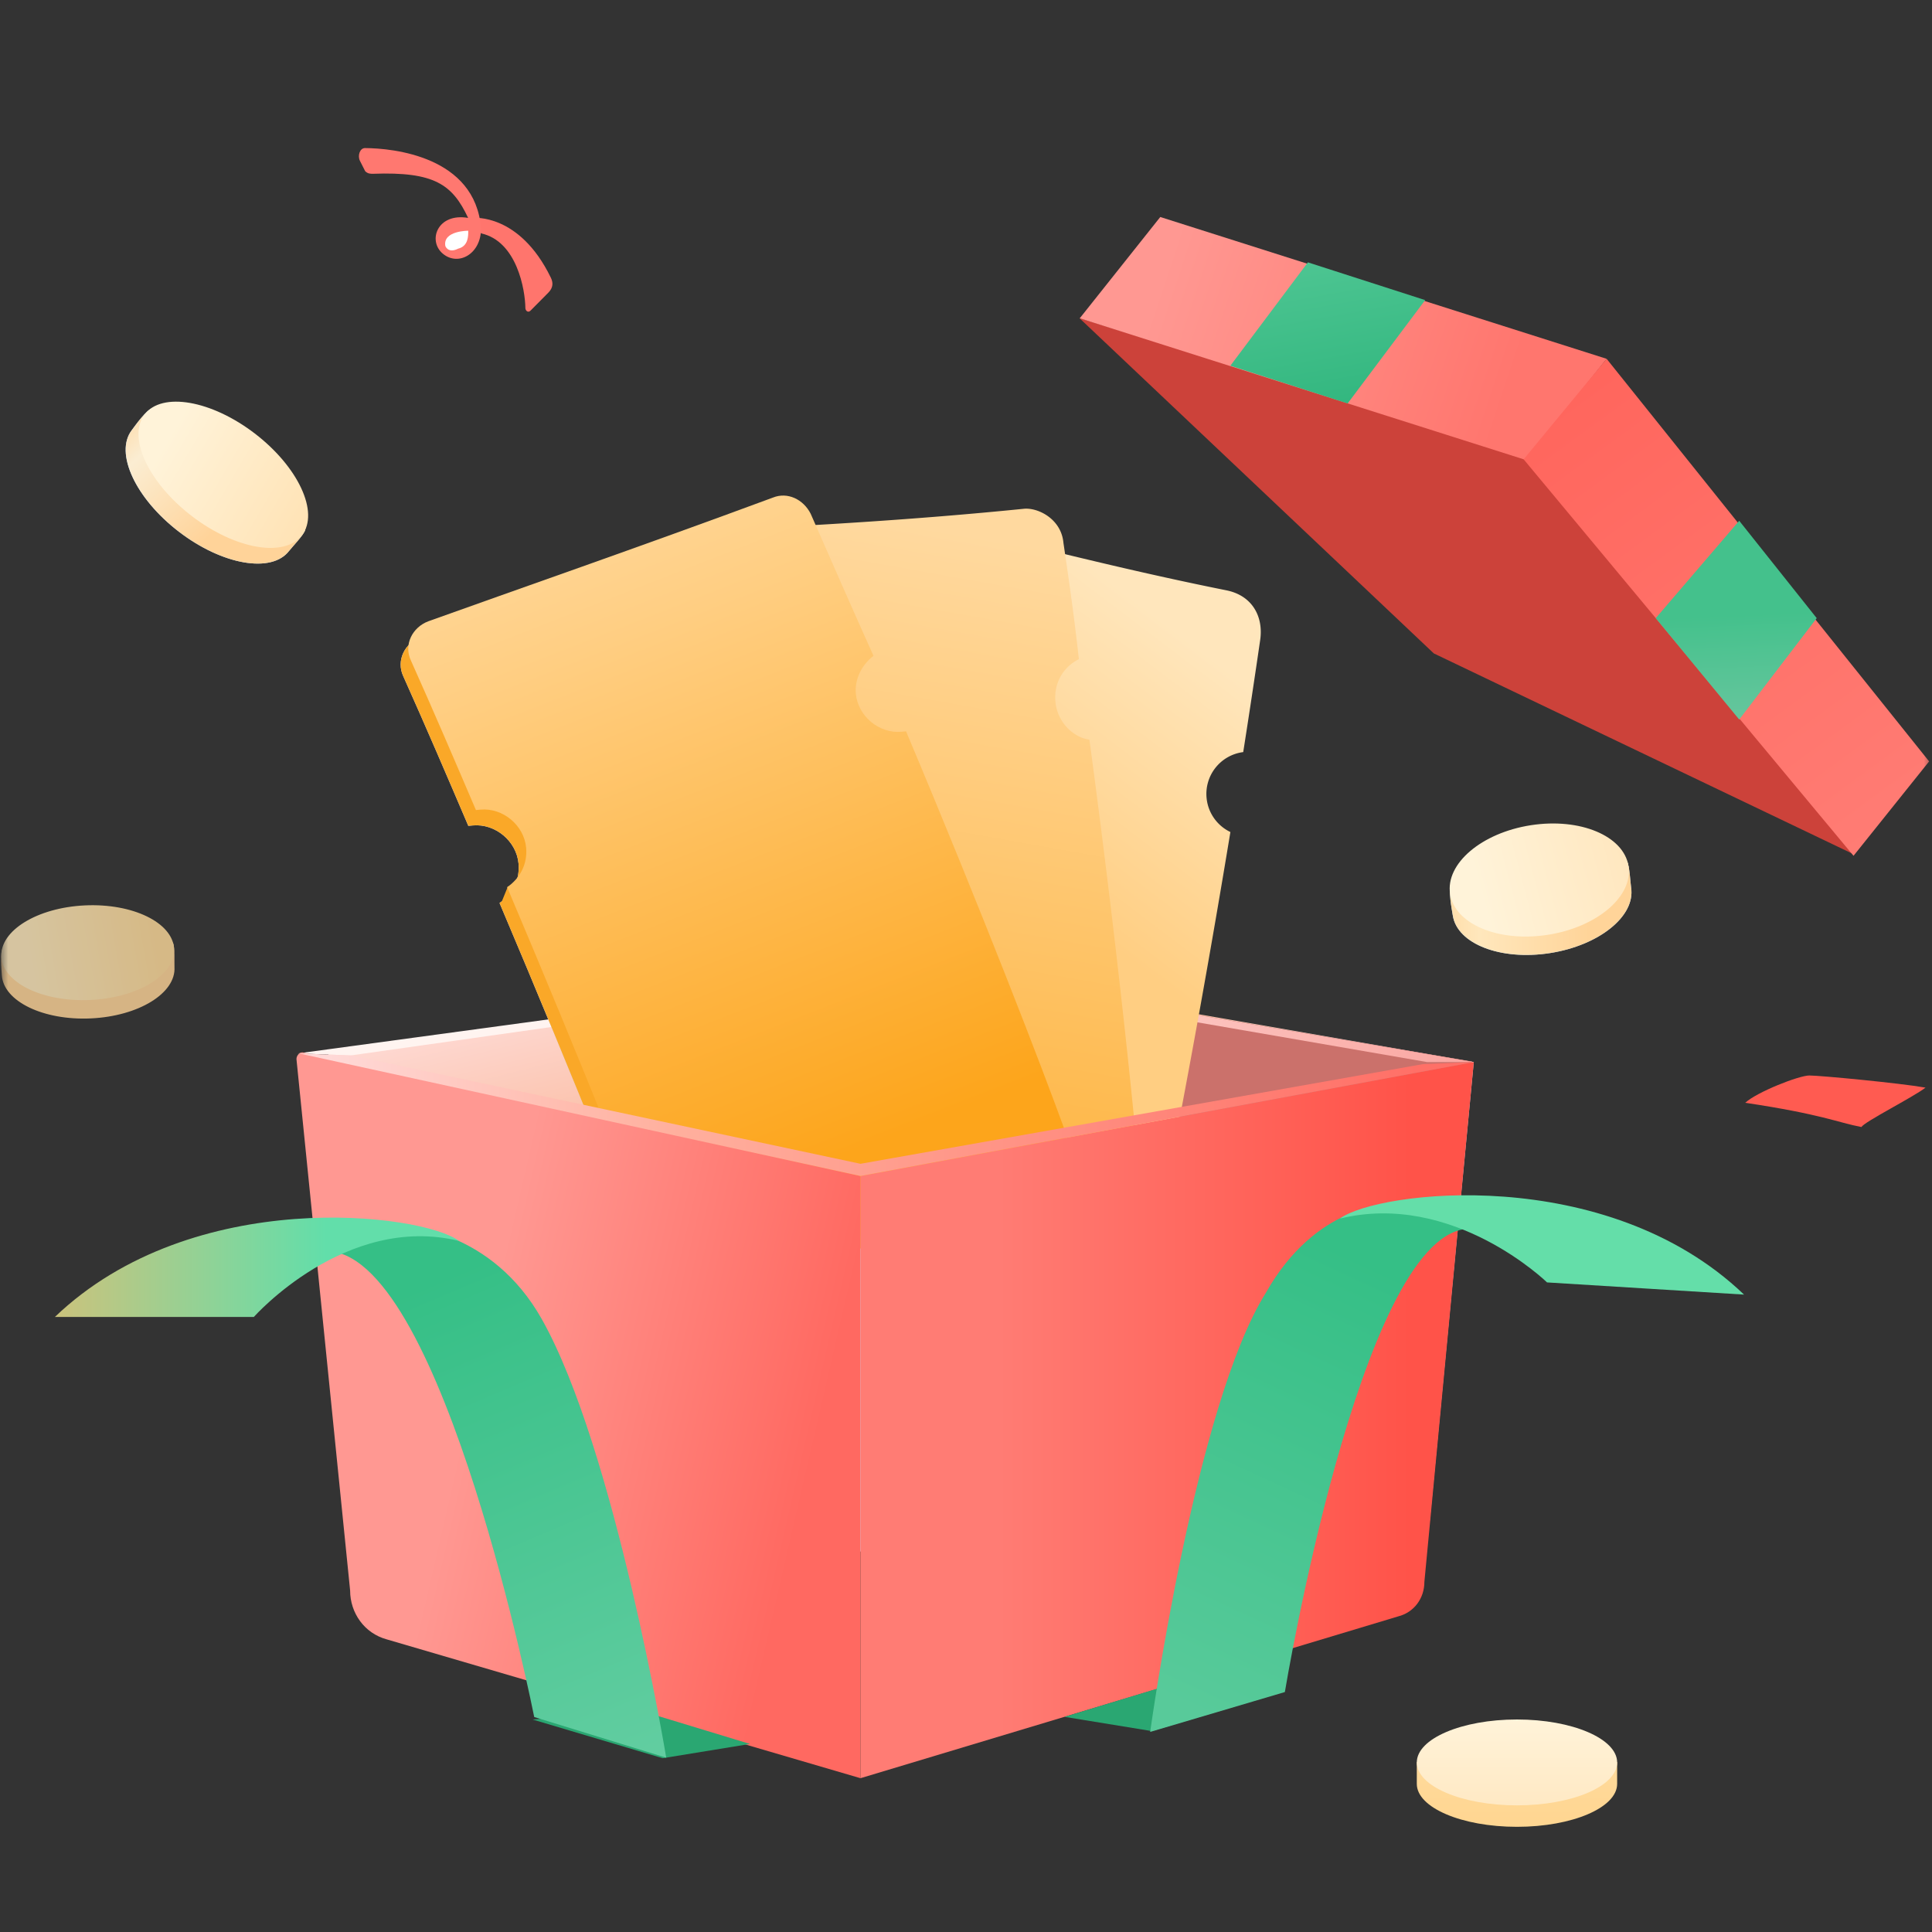 <svg xmlns="http://www.w3.org/2000/svg" width="120" height="120" fill="none"><rect width="100%" height="100%" fill="#333333" stroke="none"/><g clip-path="url(#a)"><path fill="#99A5B2" d="M39.244 65.2V55.052h2.123V65.2h-2.123Zm7.08.154c-2.299 0-3.72-1.498-3.72-3.93v-.008c0-2.411 1.442-3.909 3.7-3.909 2.045 0 3.346 1.259 3.423 2.89v.05h-1.905l-.014-.064c-.127-.717-.626-1.266-1.477-1.266-1.005 0-1.638.865-1.638 2.306v.008c0 1.476.633 2.313 1.645 2.313.823 0 1.336-.507 1.477-1.266l.007-.063h1.912v.042c-.098 1.645-1.399 2.897-3.41 2.897Zm7.861 0c-2.292 0-3.733-1.47-3.733-3.923v-.015c0-2.425 1.476-3.909 3.726-3.909 2.257 0 3.74 1.47 3.74 3.91v.014c0 2.46-1.455 3.923-3.733 3.923Zm.007-1.61c.999 0 1.639-.844 1.639-2.313v-.015c0-1.455-.654-2.299-1.653-2.299-.991 0-1.638.844-1.638 2.3v.014c0 1.476.64 2.313 1.652 2.313Zm4.789 1.455v-7.537h2.053v1.237h.042c.387-.865 1.16-1.392 2.3-1.392 1.658 0 2.6 1.062 2.6 2.827v4.865h-2.052v-4.444c0-.984-.465-1.546-1.386-1.546-.92 0-1.504.675-1.504 1.659v4.331H58.98Z"/><mask id="b" width="120" height="121" x="0" y="0" maskUnits="userSpaceOnUse" style="mask-type:alpha"><path fill="#fff" d="M0 .889h120v120H0z"/></mask><g mask="url(#b)"><path fill="url(#c)" fill-rule="evenodd" d="m91.54 65.966-2.752 28.635-31.432-3.995v5.055l-32.013 5.784c-1.388.253-2.775-.885-2.775-2.4L20.397 65.46l36.959-5.434 34.184 5.94Z" clip-rule="evenodd"/><path fill="#CB716B" fill-rule="evenodd" d="m57.356 60.154-.127.632v33.106l34.195-27.327v-.632l-34.068-5.779Z" clip-rule="evenodd"/><path fill="url(#d)" fill-rule="evenodd" d="m21.786 65.555 35.444-5.022.126-.379-38.85 5.274 3.28.127Z" clip-rule="evenodd"/><path fill="url(#e)" fill-rule="evenodd" d="m57.23 60.533 31.408 5.434h2.902l-34.184-5.813-.127.38Z" clip-rule="evenodd"/><path fill="url(#f)" fill-rule="evenodd" d="m51.25 70.816 18.853 4.035c1.186.16 2.18-.537 2.447-1.64a746.426 746.426 0 0 0 3.872-21.533 2.616 2.616 0 0 1-1.475-2.075 2.618 2.618 0 0 1 2.272-2.889 622.38 622.38 0 0 0 1.053-6.961c.21-1.45-.484-2.762-2.099-3.087-4.513-.907-8.454-1.864-11.925-2.708-2.044-.497-3.925-.954-5.664-1.338-1.1-.267-2.287.451-2.447 1.64-2.386 15.295-5.33 29.092-6.428 34.094-.266 1.103.44 2.195 1.54 2.462Z" clip-rule="evenodd"/><path fill="url(#g)" fill-rule="evenodd" d="m41.104 33.88 2.294-.875c.728-.04 1.487-.08 2.278-.122 4.884-.258 10.948-.58 17.904-1.28.866-.096 2.331.614 2.47 2.1.396 2.687.672 4.638.962 7.24-1.015.505-1.581 1.544-1.452 2.7.128 1.157 1.016 2.131 2.106 2.302 1.673 12.4 2.736 22.821 3.09 26.88a1.738 1.738 0 0 1-1.537 1.929l-21.417 1.814c-.962.108-1.721-.588-1.828-1.552-.58-5.205-2.533-21.868-5.128-39.923-.05-.456.047-.874.258-1.212Z" clip-rule="evenodd"/><path fill="#CDE1FF" d="m64.561 73.443-21.291 7.86c-.903.364-1.976-.1-2.34-1.004-1.456-3.616-5.121-12.935-9.903-24.213.793-.542 1.274-1.43 1.18-2.452-.128-1.394-1.447-2.492-2.84-2.364l-.279.025c-1.311-3.066-2.623-6.133-4.036-9.284-.466-.989.09-2.07 1.087-2.443 5.25-1.982 12.976-4.566 21.393-7.775.903-.364 1.883.108 2.34 1.004 1.303 2.973 2.37 5.406 3.664 8.287-.7.533-.944 1.962-.85 2.984.128 1.395 1.446 2.492 2.84 2.364l.278-.025c4.79 11.371 8.481 20.969 9.861 24.78.263.819-.2 1.892-1.104 2.256Z"/><path fill="#FAA828" d="m64.561 73.443-21.291 7.86c-.903.364-1.976-.1-2.34-1.004-1.456-3.616-5.121-12.935-9.903-24.213.793-.542 1.274-1.43 1.18-2.452-.128-1.394-1.447-2.492-2.84-2.364l-.279.025c-1.311-3.066-2.623-6.133-4.036-9.284-.466-.989.09-2.07 1.087-2.443 5.25-1.982 12.976-4.566 21.393-7.775.903-.364 1.883.108 2.34 1.004 1.303 2.973 2.37 5.406 3.664 8.287-.7.533-.944 1.962-.85 2.984.128 1.395 1.446 2.492 2.84 2.364l.278-.025c4.79 11.371 8.481 20.969 9.861 24.78.263.819-.2 1.892-1.104 2.256Z"/><path fill="#FAA828" d="m31.546 55.06-.435 1.07.153.165.47-.686.118-.549h-.306Z"/><path fill="url(#h)" d="m65.034 72.462-21.292 7.86c-.903.363-1.976-.1-2.34-1.005-1.456-3.616-5.121-12.934-9.903-24.213.793-.541 1.274-1.43 1.18-2.452-.128-1.394-1.446-2.492-2.84-2.364l-.278.026c-1.312-3.067-2.624-6.134-4.037-9.285-.466-.988.09-2.07 1.087-2.443 5.26-1.889 12.976-4.565 21.401-7.682.904-.364 1.884.108 2.34 1.004 1.304 2.974 2.607 5.947 3.902 8.828-.7.533-1.181 1.42-1.096 2.35.128 1.395 1.447 2.492 2.84 2.365l.279-.026c4.79 11.372 8.48 20.97 9.86 24.78.272.912-.192 1.986-1.103 2.257Z"/><path fill="url(#i)" fill-rule="evenodd" d="m53.446 110.447-29.429-8.624c-1.387-.379-2.27-1.643-2.27-3.033l-3.333-33.01c0-.253.252-.506.504-.38l34.528 7.644v37.403Z" clip-rule="evenodd"/><path fill="url(#j)" fill-rule="evenodd" d="m86.832 100.401-33.386 10.046V73.045l38.094-7.076-3.069 32.284c0 1.011-.63 1.896-1.64 2.148Z" clip-rule="evenodd"/><path fill="url(#k)" fill-rule="evenodd" d="m91.54 65.967-38.094 7.077-34.864-7.612 3.28.126 31.584 6.727 34.94-6.191 3.154-.127Z" clip-rule="evenodd"/><path fill="#2AA772" fill-rule="evenodd" d="m41.16 109.205 5.424-.885-7.064-2.148-6.433.632 8.073 2.401ZM71.54 107.521l-5.424-.885 7.064-2.148 6.433.632-8.073 2.401Z" clip-rule="evenodd"/><path fill="url(#l)" fill-rule="evenodd" d="M25.274 76.2s5.245.19 8.366 5.713c4.563 8.077 7.74 27.261 7.74 27.261l-8.199-2.527s-5.596-28.292-12.66-28.924c0-.19 2.987-1.65 4.753-1.524Z" clip-rule="evenodd"/><path fill="url(#m)" fill-rule="evenodd" d="M86.27 74.812s-4.52-.046-7.64 5.478c-4.395 6.99-7.19 27.282-7.19 27.282l8.365-2.476s4.64-28.043 11.218-28.76c0-.19-2.987-1.65-4.753-1.524Z" clip-rule="evenodd"/><path fill="url(#n)" fill-rule="evenodd" d="M3.409 81.798h12.358s5.704-6.437 12.74-4.723c-2.282-1.714-16.52-3.49-25.098 4.723Z" clip-rule="evenodd"/><path fill="#64DEA9" fill-rule="evenodd" d="m108.326 80.41-12.236-.757s-5.827-5.679-12.862-3.965c2.282-1.714 16.52-3.49 25.098 4.723Z" clip-rule="evenodd"/><path fill="#FF756D" fill-rule="evenodd" d="M29.394 13.535s2.86-.305 4.81 3.692c.162.32.166.638-.15.955l-1.102 1.111c-.158.159-.318-.001-.32-.16-.011-1.117-.519-4.15-2.751-4.638l-.487-.96Z" clip-rule="evenodd"/><path fill="#FF7870" fill-rule="evenodd" d="M22.669 9.197c1.75.009 6.846.512 7.209 4.979.016 1.594-1.408 2.385-2.37 1.583-.963-.802-.345-2.553 1.568-2.225-.976-2.078-2.097-2.88-5.914-2.74-.16 0-.319-.001-.48-.162l-.324-.64c-.162-.319-.008-.796.31-.795Z" clip-rule="evenodd"/><path fill="#fff" fill-rule="evenodd" d="M29.083 14.331s-1.591-.008-1.422.95c0 0 .163.48.797.163.635-.156.628-.794.625-1.113Z" clip-rule="evenodd"/><path fill="#FF5B51" d="M112.387 66.8c-.655 0-3.259 1.026-3.987 1.695 4.776.717 5.713 1.219 7.214 1.506.218-.344 3.168-1.826 3.986-2.447-1.637-.287-6.558-.753-7.213-.753Z"/><path fill="#CC423A" d="m94.826 28.338 20.359 24.747-26.128-12.5-22.02-20.833 27.79 8.586Z"/><path fill="url(#o)" d="m72.067 13.478 27.722 8.808-5 6.29-27.723-8.808 5.001-6.29Z"/><path fill="url(#p)" d="M119.821 47.292 99.789 22.285l-5.153 6.244 20.49 24.626 4.695-5.863Z"/><path fill="url(#q)" d="m108.025 32.346-5.185 6.05 5.185 6.295 4.815-6.296-4.815-6.05Z"/><path fill="url(#r)" d="m81.235 16.295-4.815 6.42 7.284 2.345 4.815-6.42-7.284-2.345Z"/><path fill="#A2CFFF" d="M17.96 34.213c-1.08 1.416-4.146.885-6.846-1.185-2.7-2.07-4.011-4.895-2.93-6.31.25-.327.88-1.248 1.31-1.373 1.44-.417 3.458.963 5.537 2.556 2.265 1.737 4.209 3.48 3.926 5.002-.054.292-.822 1.082-.996 1.31Z"/><path fill="url(#s)" d="M17.96 34.213c-1.08 1.416-4.146.885-6.846-1.185-2.7-2.07-4.011-4.895-2.93-6.31.25-.327.88-1.248 1.31-1.373 1.44-.417 3.458.963 5.537 2.556 2.265 1.737 4.209 3.48 3.926 5.002-.054.292-.822 1.082-.996 1.31Z"/><ellipse cx="6.158" cy="3.227" fill="url(#t)" rx="6.158" ry="3.227" transform="matrix(.794 .609 -.607 .794 10.94 23.178)"/><g opacity=".8"><path fill="#FFD499" d="M10.837 60.068c.096 1.622-2.227 3.048-5.188 3.187C2.69 63.394.21 62.192.114 60.57c-.022-.373-.133-1.385.08-1.724.71-1.135 2.829-1.356 5.108-1.462 2.484-.117 4.761-.04 5.444 1.187.13.235.076 1.236.091 1.497Z"/><ellipse cx="5.369" cy="2.94" fill="url(#u)" rx="5.369" ry="2.94" transform="matrix(.999 -.047 .059 .999 -.09 56.488)"/></g><path fill="#A2CFFF" d="M101.312 55.136c.274 1.766-1.983 3.585-5.041 4.062-3.059.477-5.76-.567-6.035-2.333-.063-.407-.287-1.504-.104-1.899.616-1.32 2.79-1.796 5.145-2.163 2.566-.4 4.938-.567 5.779.703.161.243.212 1.346.256 1.63Z"/><path fill="url(#v)" d="M101.312 55.136c.274 1.766-1.983 3.585-5.041 4.062-3.059.477-5.76-.567-6.035-2.333-.063-.407-.287-1.504-.104-1.899.616-1.32 2.79-1.796 5.145-2.163 2.566-.4 4.938-.567 5.779.703.161.243.212 1.346.256 1.63Z"/><ellipse cx="5.608" cy="3.441" fill="url(#w)" rx="5.608" ry="3.441" transform="matrix(.988 -.154 .154 .989 89.538 52.12)"/><path fill="url(#x)" d="M100.444 110.801c0 1.472-2.785 2.666-6.222 2.666-3.436 0-6.222-1.194-6.222-2.666v-1.334c.712-1.136 3.346-1.778 6.222-1.778 2.877 0 5.51.642 6.222 1.778v1.334Z"/><ellipse cx="94.222" cy="109.467" fill="url(#y)" rx="6.222" ry="2.667"/></g></g><defs><linearGradient id="c" x1="55.524" x2="49.123" y1="80.335" y2="54.462" gradientUnits="userSpaceOnUse"><stop stop-color="#CCE1FF"/><stop offset=".495" stop-color="#FABCA1"/><stop offset=".932" stop-color="#FFDFDD"/></linearGradient><linearGradient id="d" x1="20.401" x2="72.671" y1="62.867" y2="62.867" gradientUnits="userSpaceOnUse"><stop offset=".287" stop-color="#FFF4F0"/><stop offset="1" stop-color="#DAE8FD"/><stop offset="1" stop-color="#FDE2DA"/></linearGradient><linearGradient id="e" x1="91.322" x2="44.054" y1="63.06" y2="63.06" gradientUnits="userSpaceOnUse"><stop stop-color="#FFB4AF"/><stop offset="0" stop-color="#FAA6A1"/><stop offset="1" stop-color="#FFF4F0"/></linearGradient><linearGradient id="f" x1="55.047" x2="74.324" y1="63.79" y2="38.342" gradientUnits="userSpaceOnUse"><stop offset=".39" stop-color="#FFCE82"/><stop offset=".955" stop-color="#FFE6BC"/></linearGradient><linearGradient id="g" x1="61.258" x2="54.849" y1="33.379" y2="69.369" gradientUnits="userSpaceOnUse"><stop stop-color="#FFD99F"/><stop offset="1" stop-color="#FEB84A"/></linearGradient><linearGradient id="h" x1="31.111" x2="55.111" y1="22.221" y2="83.555" gradientUnits="userSpaceOnUse"><stop offset=".005" stop-color="#FFE1B3"/><stop offset=".286" stop-color="#FFCE82"/><stop offset=".818" stop-color="#FDA51B"/></linearGradient><linearGradient id="i" x1="53.556" x2="18.378" y1="92.331" y2="84.195" gradientUnits="userSpaceOnUse"><stop offset=".094" stop-color="#FF6961"/><stop offset=".693" stop-color="#FF9892"/></linearGradient><linearGradient id="j" x1="53.465" x2="91.533" y1="88.225" y2="88.225" gradientUnits="userSpaceOnUse"><stop offset=".224" stop-color="#FF7C74"/><stop offset=".898" stop-color="#FF5349"/></linearGradient><linearGradient id="k" x1="91.534" x2="20.4" y1="69.289" y2="69.289" gradientUnits="userSpaceOnUse"><stop offset=".048" stop-color="#FF7067"/><stop offset=".702" stop-color="#FFB09E"/><stop offset="1" stop-color="#FFD9D7"/></linearGradient><linearGradient id="l" x1="22.772" x2="38.337" y1="78.764" y2="115.456" gradientUnits="userSpaceOnUse"><stop offset=".058" stop-color="#35BF86"/><stop offset=".919" stop-color="#64CEA2"/></linearGradient><linearGradient id="m" x1="68.588" x2="91.278" y1="119" y2="69.89" gradientUnits="userSpaceOnUse"><stop offset=".257" stop-color="#58CA9A"/><stop offset=".809" stop-color="#35BF86"/></linearGradient><linearGradient id="n" x1="20.247" x2="-2.839" y1="78.764" y2="78.769" gradientUnits="userSpaceOnUse"><stop stop-color="#62DEAA"/><stop offset=".993" stop-color="#F1B96C"/></linearGradient><linearGradient id="o" x1="71.557" x2="93.063" y1="19.002" y2="26.154" gradientUnits="userSpaceOnUse"><stop stop-color="#FF9892"/><stop offset="1" stop-color="#FF766E"/></linearGradient><linearGradient id="p" x1="98.49" x2="119.148" y1="22.053" y2="50.252" gradientUnits="userSpaceOnUse"><stop stop-color="#FF655C"/><stop offset="1" stop-color="#FF7C74"/></linearGradient><linearGradient id="q" x1="107.556" x2="107.84" y1="38.222" y2="44.691" gradientUnits="userSpaceOnUse"><stop stop-color="#44C18C"/><stop offset="1" stop-color="#66C69D"/></linearGradient><linearGradient id="r" x1="82.469" x2="80.741" y1="25.925" y2="16.295" gradientUnits="userSpaceOnUse"><stop stop-color="#31B67E"/><stop offset="1" stop-color="#4DC592"/></linearGradient><linearGradient id="s" x1="5.625" x2="13.562" y1="25.85" y2="34.397" gradientUnits="userSpaceOnUse"><stop stop-color="#FFD092"/><stop offset=".333" stop-color="#FBEDD2"/><stop offset=".901" stop-color="#FFD399"/></linearGradient><linearGradient id="t" x1="2.246" x2="14.099" y1="5.206" y2="3.752" gradientUnits="userSpaceOnUse"><stop stop-color="#FFF3D9"/><stop offset="1" stop-color="#FFE0AF"/></linearGradient><linearGradient id="u" x1="1.958" x2="12.305" y1="4.743" y2="3.529" gradientUnits="userSpaceOnUse"><stop stop-color="#FFE9BB"/><stop offset=".76" stop-color="#FFDB9B"/></linearGradient><linearGradient id="v" x1="88.068" x2="98.704" y1="58.085" y2="58.089" gradientUnits="userSpaceOnUse"><stop stop-color="#FFD499"/><stop offset=".359" stop-color="#FFE7BC"/><stop offset="1" stop-color="#FFD499"/></linearGradient><linearGradient id="w" x1="2.046" x2="12.882" y1="5.551" y2="4.417" gradientUnits="userSpaceOnUse"><stop stop-color="#FFF3D9"/><stop offset="1" stop-color="#FFE5BB"/></linearGradient><linearGradient id="x" x1="94.222" x2="94.222" y1="107.689" y2="113.023" gradientUnits="userSpaceOnUse"><stop stop-color="#FFDCA0"/><stop offset="1" stop-color="#FFD692"/></linearGradient><linearGradient id="y" x1="94.222" x2="94.222" y1="106.801" y2="112.134" gradientUnits="userSpaceOnUse"><stop stop-color="#FFF3D9"/><stop offset="1" stop-color="#FFE9C4"/></linearGradient><clipPath id="a"><path fill="#fff" d="M0 0h120v120H0z"/></clipPath></defs></svg>